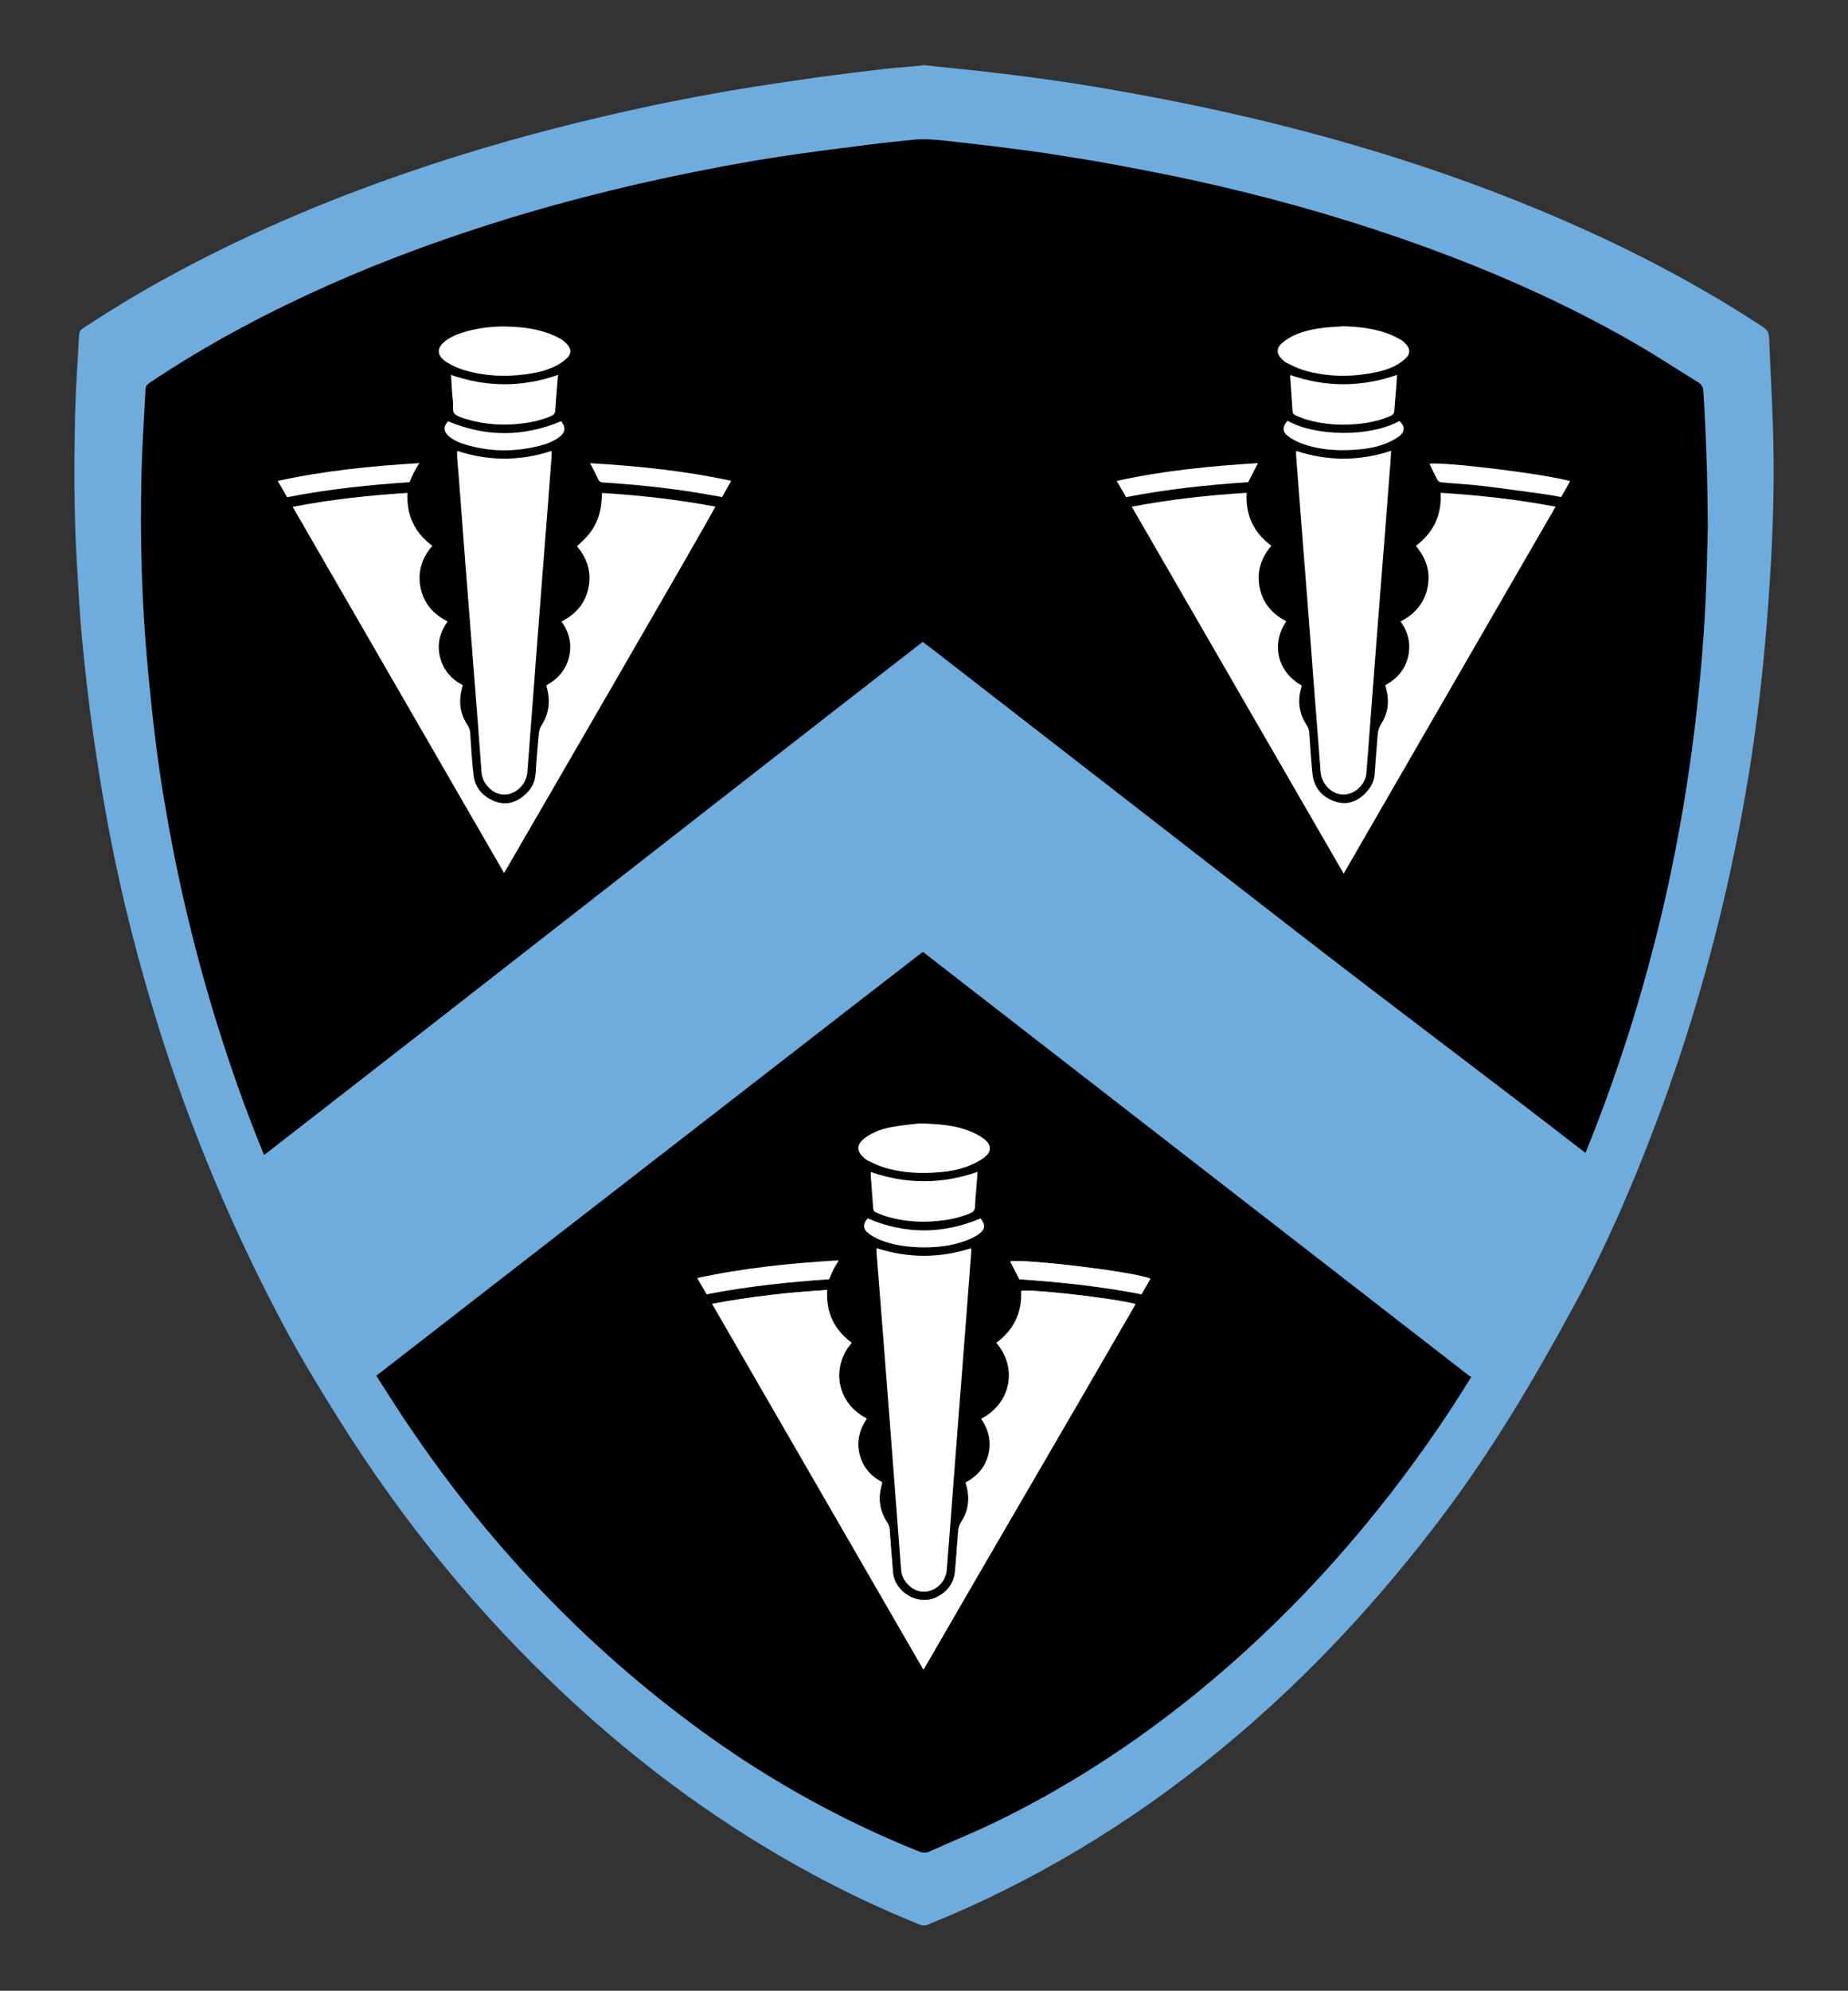 <?xml version="1.0" encoding="utf-8"?>
<!-- Generator: Adobe Illustrator 25.2.3, SVG Export Plug-In . SVG Version: 6.00 Build 0)  -->
<svg version="1.1" id="Layer_1" xmlns="http://www.w3.org/2000/svg" xmlns:xlink="http://www.w3.org/1999/xlink" x="0px" y="0px"
	 viewBox="0 0 222.38 239.43" style="enable-background:new 0 0 222.38 239.43;" xml:space="preserve">
<rect x="0" y="0" width="222.38" height="239.43" fill="#333333" stroke="none"/>
<style type="text/css">
	.st0{fill:#101820;}
	.st1{fill:#FFFFFF;}
	.st2{fill:#F3A2BC;}
	.st3{fill:none;}
	.st4{fill:#FFFFFF;stroke:#000000;stroke-width:0.5;stroke-miterlimit:10;}
	.st5{fill:none;stroke:#000000;stroke-width:0.5;stroke-miterlimit:10;}
	.st6{fill:none;stroke:#101820;stroke-width:0.5;stroke-miterlimit:10;}
	.st7{fill:#FFFFFF;stroke:#101820;stroke-width:0.5;stroke-miterlimit:10;}
	.st8{fill:none;stroke:#101820;stroke-width:0.25;stroke-miterlimit:10;}
	.st9{fill:#7C5EA5;}
	.st10{fill:#DA1E15;}
	.st11{fill:#63BDA2;}
	.st12{fill:#F08118;}
	.st13{fill:#0DA64A;}
	.st14{fill:#464A99;}
	.st15{fill:#BA9BC5;}
	.st16{fill:#FDDA24;}
	.st17{fill:#6EACDE;}
</style>
<path d="M111.24,225.67c-0.55,0-1.09-0.11-1.65-0.33c-2.5-1-4.99-2.09-7.4-3.24c-3.6-1.72-7.17-3.65-10.6-5.73
	c-3.4-2.06-6.77-4.33-10.02-6.75c-14.22-10.58-26.49-23.75-36.46-39.15c-2.38-3.68-4.89-7.66-7.12-11.79
	c-5.14-9.53-9.46-19.41-12.85-29.36c-2.92-8.55-5.28-17.38-7.03-26.23c-0.91-4.62-1.61-8.86-2.13-12.94
	c-0.42-3.31-0.75-6.63-1.02-9.45c-0.37-3.85-0.62-7.88-0.74-11.98c-0.12-3.86-0.13-7.88-0.03-11.97c0.04-1.75,0.13-3.48,0.22-5.09
	l0.08-1.35c0.07-1.21,0.14-2.42,0.19-3.62c0.04-0.79,0.31-1.52,0.78-2.11c0.33-0.42,0.7-0.69,1.01-0.9
	c3.53-2.37,7.35-4.65,11.33-6.78c6.59-3.52,13.78-6.73,21.37-9.54c1.04-0.39,2.09-0.76,3.14-1.13c4.4-1.54,8.98-2.97,13.6-4.25
	c4.48-1.24,9.13-2.38,13.83-3.38c4.86-1.04,9.38-1.87,13.79-2.55c1.75-0.27,3.5-0.51,5.25-0.74c1.28-0.17,2.56-0.33,3.84-0.5
	l1.37-0.17c0.96-0.12,1.92-0.24,2.88-0.34c0.95-0.1,1.91-0.2,2.86-0.29c0.42-0.04,0.83-0.06,1.25-0.07l0.18,0
	c0.62,0,1.29,0.04,2.1,0.11c0.35,0.03,0.7,0.07,1.05,0.11l1.32,0.15c1.34,0.15,2.68,0.3,4.02,0.47l0.65,0.08
	c1.96,0.24,3.99,0.5,6,0.8c3.1,0.47,5.63,0.88,7.97,1.31c2.94,0.54,6.41,1.2,9.91,1.95c8.6,1.87,17.01,4.22,25,6.97
	c1.25,0.43,2.5,0.88,3.74,1.33c7.97,2.92,15.08,6.09,21.76,9.69c1.17,0.63,2.34,1.28,3.49,1.95c1.38,0.79,2.69,1.61,3.91,2.37
	l1.17,0.74c0.86,0.54,1.73,1.09,2.6,1.62c0.26,0.16,0.51,0.35,0.73,0.55c0.51,0.48,1.15,1.35,1.24,2.7
	c0.08,1.27,0.15,2.53,0.22,3.81c0.2,3.97,0.3,7.98,0.33,12.61l-0.06,2.3c-0.05,2.08-0.12,4.67-0.24,7.26
	c-0.05,1.06-0.11,2.12-0.18,3.17c-0.07,1.06-0.15,2.12-0.23,3.17c-0.17,2.02-0.37,4.14-0.61,6.31c-0.72,6.57-1.76,13.13-3.07,19.51
	c-0.58,2.8-1.23,5.62-1.92,8.37c-0.69,2.75-1.45,5.53-2.27,8.27c-0.41,1.37-0.83,2.73-1.26,4.09c-1.31,4.08-2.77,8.16-4.33,12.13
	c-2,5.06-3.95,9.49-5.96,13.56c-0.74,1.5-1.51,2.99-2.28,4.41c-0.79,1.45-1.58,2.89-2.38,4.32c-0.81,1.44-1.63,2.87-2.47,4.29
	c-1.82,3.08-3.56,5.84-5.31,8.43c-8.12,11.98-17.54,22.53-28,31.36c-8.37,7.06-17.33,12.94-26.63,17.46
	c-1.79,0.87-3.62,1.66-5.4,2.43c-0.93,0.4-1.86,0.8-2.78,1.22C112.39,225.55,111.82,225.67,111.24,225.67z"/>
<path d="M205.47,65.19c-0.05,2.13-0.12,4.81-0.25,7.48c-0.05,1.04-0.11,2.08-0.18,3.13c-0.07,1.04-0.15,2.08-0.23,3.12
	c-0.17,2.08-0.37,4.16-0.6,6.23c-0.71,6.46-1.72,12.88-3.03,19.24c-0.57,2.77-1.2,5.52-1.89,8.25s-1.43,5.45-2.23,8.15
	c-0.4,1.35-0.82,2.7-1.25,4.04c-1.29,4.02-2.71,8.01-4.27,11.95c-1.79,4.52-3.71,8.99-5.86,13.34c-0.72,1.45-1.46,2.89-2.24,4.31
	c-0.78,1.43-1.56,2.86-2.36,4.28s-1.61,2.84-2.44,4.24c-1.66,2.81-3.39,5.58-5.22,8.28c-7.79,11.48-16.87,21.82-27.48,30.78
	c-7.99,6.74-16.63,12.5-26.04,17.08c-2.66,1.29-5.4,2.4-8.1,3.61c-0.4,0.18-0.75,0.16-1.16,0c-2.45-0.98-4.86-2.04-7.22-3.17
	c-3.55-1.7-7-3.57-10.36-5.6c-3.36-2.03-6.62-4.23-9.8-6.6c-14.27-10.61-26.11-23.5-35.77-38.42c-2.45-3.79-4.86-7.61-7-11.59
	c-5.01-9.3-9.26-18.93-12.66-28.93c-2.89-8.47-5.2-17.09-6.93-25.86c-0.83-4.23-1.55-8.48-2.1-12.75c-0.4-3.11-0.71-6.23-1.01-9.35
	c-0.37-3.93-0.61-7.86-0.73-11.8c-0.12-3.94-0.12-7.88-0.03-11.82c0.04-1.67,0.12-3.34,0.21-5.01c0.09-1.67,0.19-3.34,0.27-5.01
	c0.01-0.21,0.07-0.35,0.17-0.47c0.1-0.12,0.22-0.21,0.37-0.31c3.58-2.4,7.29-4.6,11.09-6.64c6.79-3.63,13.81-6.72,21.02-9.38
	c1.03-0.38,2.06-0.75,3.1-1.11c4.43-1.55,8.91-2.95,13.42-4.2c4.52-1.25,9.07-2.36,13.66-3.34c4.52-0.96,9.06-1.82,13.63-2.52
	c1.73-0.26,3.46-0.5,5.19-0.73c1.73-0.23,3.47-0.45,5.2-0.67c0.94-0.12,1.88-0.23,2.82-0.33c0.94-0.1,1.88-0.2,2.83-0.29
	c0.33-0.03,0.67-0.05,1-0.05c0.67-0.01,1.33,0.04,1.99,0.1c0.33,0.03,0.66,0.07,0.99,0.1c1.77,0.2,3.54,0.39,5.31,0.61
	c2.19,0.27,4.39,0.54,6.57,0.87c2.63,0.4,5.26,0.82,7.87,1.3c3.28,0.6,6.56,1.23,9.82,1.94c8.36,1.82,16.59,4.09,24.68,6.88
	c1.23,0.43,2.46,0.86,3.69,1.31c7.35,2.69,14.5,5.81,21.39,9.52c1.15,0.62,2.29,1.25,3.42,1.91c1.29,0.74,2.56,1.52,3.82,2.32
	c1.26,0.79,2.52,1.59,3.79,2.37c0.1,0.06,0.19,0.13,0.26,0.2c0.22,0.21,0.34,0.47,0.36,0.83c0.08,1.25,0.15,2.49,0.21,3.76
	c0.19,3.8,0.3,7.78,0.33,12.49C205.5,63.83,205.48,64.48,205.47,65.19z"/>
<path class="st1" d="M154.92,43.69c0.64,0.31,1.3,0.64,1.98,0.84c2.71,0.79,5.46,0.84,8.23,0.33c0.99-0.18,1.96-0.44,2.85-0.92
	c0.44-0.24,0.86-0.53,1.21-0.88c0.54-0.54,0.51-1.11-0.01-1.68c-0.19-0.21-0.41-0.41-0.65-0.54c-0.54-0.29-1.08-0.57-1.65-0.77
	c-1.69-0.59-3.44-0.78-5.22-0.83c-0.78,0.06-1.57,0.09-2.35,0.18c-1.28,0.15-2.55,0.41-3.72,0.98c-0.5,0.25-0.99,0.56-1.4,0.94
	c-0.6,0.56-0.57,1.19,0,1.78C154.42,43.35,154.66,43.57,154.92,43.69z"/>
<path class="st1" d="M53.8,43.59c0.64,0.4,1.36,0.71,2.08,0.93c2.44,0.73,4.94,0.83,7.46,0.49c1.17-0.16,2.33-0.41,3.4-0.93
	c0.5-0.25,1-0.55,1.41-0.93c0.65-0.58,0.63-1.2,0.03-1.82c-0.23-0.23-0.49-0.45-0.77-0.6c-0.48-0.26-0.98-0.49-1.49-0.67
	c-1.67-0.58-3.4-0.77-5.15-0.79c-1.52-0.02-3.01,0.16-4.47,0.54c-0.87,0.23-1.71,0.52-2.47,1.03C52.48,41.74,52.45,42.74,53.8,43.59
	z"/>
<path class="st17" d="M213.37,52.08c-0.1-3.81-0.34-7.62-0.48-11.44c-0.02-0.61-0.23-0.97-0.74-1.31
	c-6.71-4.41-13.76-8.21-21.06-11.53c-15.08-6.85-30.82-11.65-47-15.05c-3.49-0.73-6.99-1.38-10.5-2c-2.62-0.46-5.25-0.86-7.88-1.23
	c-2.25-0.32-4.52-0.59-6.78-0.86c-2.15-0.25-4.31-0.45-6.46-0.69c-1.25-0.14-1.25-0.14-1.25-0.14c-0.22,0.05-1.06,0.12-1.28,0.14
	c-1.19,0.11-2.38,0.19-3.57,0.33c-2.78,0.33-5.55,0.66-8.32,1.05c-3.37,0.48-6.74,0.97-10.09,1.54c-5.07,0.87-10.1,1.89-15.11,3.06
	c-7.91,1.84-15.73,4.03-23.41,6.66c-10.4,3.55-20.47,7.85-30.09,13.19c-3.18,1.76-6.28,3.65-9.32,5.65
	c-0.33,0.21-0.5,0.44-0.52,0.86c-0.15,3.14-0.39,6.27-0.47,9.4C8.9,55.72,8.89,61.73,9.25,67.73c0.18,3,0.32,6,0.61,8.98
	c0.36,3.77,0.78,7.54,1.31,11.29c0.56,3.97,1.21,7.94,1.95,11.88c1.54,8.09,3.58,16.07,6.05,23.93
	c3.87,12.33,8.89,24.18,14.95,35.59c2.08,3.91,4.39,7.68,6.74,11.43c7.65,12.2,16.67,23.25,27.2,33.08
	c8.97,8.38,18.78,15.6,29.59,21.44c4.19,2.27,8.5,4.29,12.91,6.08c0.43,0.17,0.79,0.2,1.22,0c0.71-0.34,1.46-0.6,2.19-0.91
	c12.58-5.36,24.01-12.58,34.45-21.38c9.3-7.83,17.49-16.71,24.84-26.38c6.22-8.17,11.41-16.97,16.28-25.97
	c3.86-7.13,7.06-14.58,9.91-22.18c3.86-10.28,6.89-20.81,9.14-31.56c1.12-5.34,2.05-10.72,2.76-16.14c0.39-2.97,0.73-5.96,1-8.95
	c0.32-3.57,0.58-7.15,0.78-10.74C213.41,62.2,213.51,57.14,213.37,52.08z M205.47,65.19c-0.05,2.13-0.12,4.81-0.25,7.48
	c-0.05,1.04-0.11,2.08-0.18,3.13c-0.07,1.04-0.15,2.08-0.23,3.12c-0.17,2.08-0.37,4.16-0.6,6.23c-0.71,6.46-1.72,12.88-3.03,19.24
	c-0.57,2.77-1.2,5.52-1.89,8.25s-1.43,5.45-2.23,8.15c-0.4,1.35-0.82,2.7-1.25,4.04c-1.29,4.02-2.71,8.01-4.27,11.95
	c-1.79,4.52-3.71,8.99-5.86,13.34c-0.72,1.45-1.46,2.89-2.24,4.31c-0.78,1.43-1.56,2.86-2.36,4.28s-1.61,2.84-2.44,4.24
	c-1.66,2.81-3.39,5.58-5.22,8.28c-7.79,11.48-16.87,21.82-27.48,30.78c-7.99,6.74-16.63,12.5-26.04,17.08
	c-2.66,1.29-5.4,2.4-8.1,3.61c-0.4,0.18-0.75,0.16-1.16,0c-2.45-0.98-4.86-2.04-7.22-3.17c-3.55-1.7-7-3.57-10.36-5.6
	c-3.36-2.03-6.62-4.23-9.8-6.6c-14.27-10.61-26.11-23.5-35.77-38.42c-2.45-3.79-4.86-7.61-7-11.59c-5.01-9.3-9.26-18.93-12.66-28.93
	c-2.89-8.47-5.2-17.09-6.93-25.86c-0.83-4.23-1.55-8.48-2.1-12.75c-0.4-3.11-0.71-6.23-1.01-9.35c-0.37-3.93-0.61-7.86-0.73-11.8
	c-0.12-3.94-0.12-7.88-0.03-11.82c0.04-1.67,0.12-3.34,0.21-5.01c0.09-1.67,0.19-3.34,0.27-5.01c0.01-0.21,0.07-0.35,0.17-0.47
	c0.1-0.12,0.22-0.21,0.37-0.31c3.58-2.4,7.29-4.6,11.09-6.64c6.79-3.63,13.81-6.72,21.02-9.38c1.03-0.38,2.06-0.75,3.1-1.11
	c4.43-1.55,8.91-2.95,13.42-4.2c4.52-1.25,9.07-2.36,13.66-3.34c4.52-0.96,9.06-1.82,13.63-2.52c1.73-0.26,3.46-0.5,5.19-0.73
	c1.73-0.23,3.47-0.45,5.2-0.67c0.94-0.12,1.88-0.23,2.82-0.33c0.94-0.1,1.88-0.2,2.83-0.29c0.33-0.03,0.67-0.05,1-0.05
	c0.67-0.01,1.33,0.04,1.99,0.1c0.33,0.03,0.66,0.07,0.99,0.1c1.77,0.2,3.54,0.39,5.31,0.61c2.19,0.27,4.39,0.54,6.57,0.87
	c2.63,0.4,5.26,0.82,7.87,1.3c3.28,0.6,6.56,1.23,9.82,1.94c8.36,1.82,16.59,4.09,24.68,6.88c1.23,0.43,2.46,0.86,3.69,1.31
	c7.35,2.69,14.5,5.81,21.39,9.52c1.15,0.62,2.29,1.25,3.42,1.91c1.29,0.74,2.56,1.52,3.82,2.32c1.26,0.79,2.52,1.59,3.79,2.37
	c0.1,0.06,0.19,0.13,0.26,0.2c0.22,0.21,0.34,0.47,0.36,0.83c0.08,1.25,0.15,2.49,0.21,3.76c0.19,3.8,0.3,7.78,0.33,12.49
	C205.5,63.83,205.48,64.48,205.47,65.19z"/>
<path class="st17" d="M178.18,166.54c-21.95-17.02-45.13-35-67.13-52.06c-4.4,3.39-8.78,6.8-13.16,10.19
	c-4.41,3.42-8.82,6.84-13.22,10.25c-4.39,3.4-8.78,6.81-13.17,10.21c-4.41,3.42-8.81,6.83-13.22,10.25
	c-4.38,3.4-8.77,6.8-13.2,10.24c-5.35-8.55-10.17-16.89-14-26.16c26.5-20.55,53.46-41.71,79.95-62.26c0.38,0.29,0.73,0.54,1.07,0.8
	c14.67,11.37,29.33,22.75,44,34.12c11.16,8.66,23.69,18.01,34.85,26.67c0.14,0.11,0.11,0.14,0.25,0.25c0.48,0.38,0,0.09-0.25,0.67
	c-1.09,2.52-1.96,5.23-3.08,7.73C185.06,153.75,181.69,160.62,178.18,166.54c-0.08,0.13-1.13-1.15-1.26-0.97"/>
<path class="st3" d="M31.73,138.85l-4.64,3.41l13.97,26.35l4.2-2.98c0.03-0.02,0.06-0.05,0.09-0.07c-1.72-2.72-3.38-5.47-4.9-8.3
	C37.21,151.26,34.3,145.13,31.73,138.85z"/>
<path class="st17" d="M177,165.49c0.03,0.02,0.06,0.05,0.09,0.07l4.42,3.42l13.9-26.46c0,0-4.49-3.48-4.7-3.64l0.02,0.01
	c-0.03-0.02-0.03-0.02-0.02-0.01l-0.08-0.07c-2.16,5.3-4.51,10.52-7.24,15.55C181.35,158.12,179.24,161.84,177,165.49z"/>
<path class="st3" d="M98.06,124.68c-4.41,3.42-8.82,6.84-13.22,10.25c-4.39,3.4-8.78,6.81-13.17,10.21
	c-4.41,3.42-8.81,6.83-13.22,10.25c-4.35,3.38-8.71,6.75-13.11,10.17c0.69,1.1,1.39,2.2,2.1,3.29c9.65,14.92,21.5,27.8,35.77,38.42
	c8.47,6.3,17.58,11.45,27.38,15.36c0.41,0.16,0.75,0.18,1.16,0c2.7-1.21,5.44-2.32,8.1-3.61c9.41-4.57,18.05-10.33,26.04-17.08
	c10.61-8.96,19.69-19.3,27.48-30.78c1.26-1.86,2.46-3.76,3.63-5.68c-21.92-17-43.81-33.98-65.78-51.01
	C106.82,117.87,102.45,121.28,98.06,124.68z"/>
<path class="st17" d="M138.43,153.79c-0.34,0.6-0.69,1.2-1.07,1.87c-4.86-0.94-9.77-1.47-14.7-1.8c-0.38-0.73-0.74-1.44-1.11-2.15
	C122.95,151.36,136.45,152.93,138.43,153.79z"/>
<path class="st17" d="M119.9,161.52c2.08-1.56,3.11-3.64,2.98-6.24c0.99-0.28,10.97,0.85,13.68,1.55c0.01,0.02,0.02,0.04,0.03,0.06
	c0,0.02,0.01,0.05,0,0.06c-8.35,14.47-17.12,29.41-25.47,43.88c-8.46-14.63-16.92-29.27-25.43-44c4.63-0.88,9.19-1.38,13.83-1.67
	c-0.07,1.32,0.1,2.52,0.65,3.65c0.53,1.1,1.33,1.99,2.31,2.7c-2.55,2.96-1.81,7.26,1.82,9.12c-0.88,1.3-1.26,2.71-0.88,4.27
	c0.38,1.53,1.31,2.64,2.73,3.38c-0.04,0.18-0.06,0.35-0.11,0.51c-0.41,1.55-0.17,2.99,0.71,4.32c0.19,0.29,0.28,0.57,0.3,0.91
	c0.12,1.7,0.25,3.4,0.4,5.09c0.2,2.43,3.05,4.08,5.24,3c1.29-0.64,2.11-1.67,2.23-3.16c0.12-1.57,0.26-3.13,0.37-4.7
	c0.03-0.44,0.14-0.84,0.39-1.22c0.84-1.3,1.02-2.72,0.65-4.21c-0.04-0.15-0.08-0.29-0.13-0.5c1.37-0.74,2.36-1.83,2.74-3.39
	c0.38-1.56,0.02-2.98-0.87-4.28C121.72,168.75,122.45,164.46,119.9,161.52z"/>
<path class="st17" d="M118.44,137.01c0.91,0.7,0.9,1.52-0.03,2.21c-0.57,0.42-1.23,0.74-1.9,1.01c-1.14,0.45-2.35,0.65-3.57,0.75
	c-2.26,0.18-4.5,0.07-6.67-0.62c-0.6-0.19-1.17-0.48-1.74-0.74c-0.16-0.07-0.3-0.18-0.44-0.29c-1.07-0.83-1.07-1.68,0.03-2.49
	c0.99-0.73,2.14-1.1,3.32-1.31c1.24-0.22,2.51-0.33,3.23-0.42c2.41,0.07,4.26,0.23,6.01,0.92
	C117.3,136.28,117.91,136.61,118.44,137.01z"/>
<path class="st17" d="M190.74,138.89l-0.02-0.01C190.7,138.86,190.71,138.87,190.74,138.89z"/>
<path class="st1" d="M118.08,170.63c0.89,1.3,1.25,2.72,0.87,4.28c-0.38,1.56-1.37,2.64-2.74,3.39c0.05,0.21,0.1,0.35,0.13,0.5
	c0.37,1.49,0.19,2.91-0.65,4.21c-0.25,0.39-0.36,0.78-0.39,1.22c-0.11,1.57-0.24,3.14-0.37,4.7c-0.12,1.49-0.94,2.53-2.23,3.16
	c-2.19,1.08-5.03-0.56-5.24-3c-0.14-1.7-0.28-3.4-0.4-5.09c-0.02-0.34-0.11-0.62-0.3-0.91c-0.88-1.33-1.11-2.77-0.71-4.32
	c0.04-0.16,0.07-0.33,0.11-0.51c-1.42-0.74-2.35-1.85-2.73-3.38c-0.38-1.55,0-2.97,0.88-4.27c-3.63-1.86-4.37-6.16-1.82-9.12
	c-0.98-0.72-1.78-1.6-2.31-2.7c-0.55-1.13-0.71-2.32-0.65-3.65c-4.65,0.29-9.2,0.79-13.83,1.67c8.51,14.73,16.97,29.37,25.43,44
	c8.35-14.47,17.12-29.41,25.47-43.88c0.01-0.01,0-0.04,0-0.06c-0.01-0.02-0.02-0.04-0.03-0.06c-2.71-0.7-12.69-1.83-13.68-1.55
	c0.13,2.61-0.9,4.69-2.98,6.24C122.45,164.46,121.72,168.75,118.08,170.63z"/>
<path class="st1" d="M72.27,61.16c-0.12,0.59-0.29,1.19-0.55,1.74c-0.26,0.55-0.61,1.06-1,1.53c-0.38,0.46-0.85,0.84-1.29,1.27
	c1.26,1.48,1.77,3.14,1.38,5.02c-0.39,1.87-1.55,3.17-3.24,4.03c0.95,1.34,1.27,2.75,0.9,4.29c-0.38,1.56-1.37,2.64-2.7,3.37
	c-0.01,0.1-0.02,0.12-0.01,0.14c0.01,0.06,0.04,0.13,0.05,0.19c0.45,1.63,0.24,3.15-0.69,4.58c-0.17,0.26-0.25,0.6-0.28,0.91
	c-0.15,1.59-0.29,3.17-0.38,4.77c-0.07,1.24-0.68,2.15-1.62,2.86c-1.07,0.81-2.29,0.98-3.53,0.42c-1.27-0.58-2.13-1.57-2.31-2.97
	c-0.22-1.71-0.29-3.44-0.42-5.16c-0.02-0.34-0.11-0.62-0.3-0.91c-0.89-1.33-1.11-2.77-0.72-4.32c0.04-0.16,0.07-0.33,0.12-0.52
	c-1.41-0.74-2.35-1.85-2.73-3.37c-0.39-1.55-0.01-2.97,0.9-4.29c-1.75-0.89-2.88-2.22-3.25-4.1c-0.36-1.87,0.16-3.54,1.43-4.99
	c-2.16-1.6-3.13-3.71-2.99-6.37c-4.65,0.3-9.21,0.78-13.82,1.68C43.72,75.68,52.18,90.31,60.66,105c0,0,25.31-43.59,25.42-44.07
	c-4.51-0.85-9.05-1.36-13.63-1.64C72.4,59.95,72.39,60.57,72.27,61.16z"/>
<path class="st1" d="M170.37,65.65c1.26,1.49,1.8,3.14,1.41,5.03c-0.39,1.88-1.54,3.19-3.24,4.06c0.93,1.32,1.26,2.73,0.9,4.26
	c-0.37,1.57-1.35,2.65-2.74,3.41c0.05,0.2,0.09,0.37,0.13,0.54c0.37,1.45,0.19,2.83-0.61,4.09c-0.3,0.47-0.41,0.94-0.45,1.47
	c-0.11,1.52-0.25,3.05-0.35,4.57c-0.06,0.9-0.46,1.64-1.06,2.26c-1.05,1.11-2.34,1.55-3.81,1.02c-1.52-0.55-2.44-1.67-2.61-3.3
	c-0.17-1.65-0.28-3.31-0.39-4.96c-0.02-0.34-0.13-0.62-0.32-0.9c-0.85-1.31-1.1-2.74-0.7-4.26c0.04-0.17,0.08-0.33,0.12-0.49
	c-2.93-1.63-3.72-4.96-1.87-7.73c-1.68-0.87-2.83-2.18-3.2-4.07c-0.37-1.88,0.15-3.53,1.41-5.01c-2.13-1.59-3.13-3.69-2.97-6.37
	c-4.66,0.29-9.22,0.79-13.83,1.67c8.51,14.73,16.97,29.37,25.5,44.13c8.53-14.76,16.99-29.42,25.5-44.13
	c-4.62-0.88-9.19-1.38-13.83-1.67C173.5,61.99,172.48,64.08,170.37,65.65z"/>
<path class="st1" d="M151.38,55.7c-5.72,0.35-11.36,0.9-17,2.14c0.41,0.71,0.77,1.33,1.13,1.95c4.91-0.96,9.81-1.47,14.69-1.8
	C150.6,57.22,150.98,56.49,151.38,55.7z"/>
<path class="st1" d="M168.4,50.63c-3.55,1.98-10.18,1.86-13.46-0.03c-0.65,0.71-0.65,1.33,0.06,1.86c0.48,0.36,1.04,0.65,1.6,0.86
	c2.25,0.85,4.6,0.94,6.97,0.73c1.2-0.11,2.38-0.34,3.49-0.83c0.49-0.22,0.98-0.49,1.4-0.82C169.09,51.87,169.04,51.2,168.4,50.63z"
	/>
<path class="st1" d="M155.93,49.97c0.41,0.16,0.8,0.34,1.22,0.47c2.19,0.65,4.42,0.77,6.68,0.5c1.19-0.14,2.36-0.42,3.47-0.9
	c0.32-0.14,0.47-0.33,0.49-0.68c0.04-0.7,0.12-1.39,0.17-2.09c0.06-0.71,0.1-1.43,0.15-2.18c-4.3,1.49-8.56,1.5-12.82,0.02
	c-0.02,0.08-0.05,0.14-0.04,0.2c0.1,1.39,0.2,2.79,0.29,4.18C155.57,49.74,155.71,49.88,155.93,49.97z"/>
<path class="st1" d="M172.02,55.77c0.33,0.68,0.64,1.37,1,2.03c0.07,0.13,0.32,0.2,0.5,0.22c1.61,0.15,3.22,0.23,4.83,0.42
	c2.51,0.3,5.02,0.66,7.52,1c0.66,0.09,1.32,0.22,1.98,0.34c0.38-0.67,0.77-1.26,1.08-1.92C185.81,56.99,173.98,55.54,172.02,55.77z"
	/>
<path class="st1" d="M155.97,54.23c0,0.23-0.01,0.42,0,0.61c0.11,1.46,0.23,2.92,0.34,4.38c0.19,2.46,0.38,4.92,0.57,7.38
	c0.24,3.13,0.49,6.27,0.74,9.4c0.19,2.5,0.38,5.01,0.57,7.51c0.24,3.09,0.5,6.18,0.72,9.27c0.05,0.67,0.28,1.23,0.68,1.73
	c0.72,0.89,1.8,1.25,2.8,0.94c1.07-0.33,1.93-1.35,2.03-2.42c0.15-1.76,0.28-3.52,0.41-5.29c0.24-3.11,0.47-6.23,0.71-9.34
	c0.32-4.2,0.66-8.4,0.99-12.6c0.26-3.35,0.52-6.7,0.78-10.06c0.04-0.49,0.06-0.98,0.09-1.52C163.54,55.48,159.77,55.47,155.97,54.23
	z"/>
<path class="st1" d="M55.01,54.23c0,0.29-0.01,0.53,0,0.77c0.11,1.37,0.23,2.74,0.33,4.11c0.24,3.11,0.47,6.23,0.71,9.34
	c0.33,4.2,0.67,8.4,0.99,12.61c0.31,3.92,0.62,7.84,0.9,11.76c0.06,0.9,0.47,1.58,1.12,2.13c0.94,0.8,2.22,0.82,3.2,0.06
	c0.73-0.56,1.14-1.28,1.21-2.22c0.21-2.98,0.46-5.97,0.68-8.95c0.19-2.5,0.38-5.01,0.57-7.51c0.25-3.22,0.5-6.44,0.75-9.67
	c0.15-1.96,0.31-3.92,0.46-5.88c0.15-1.98,0.3-3.96,0.45-5.95c0.01-0.19,0-0.37,0-0.6C62.59,55.47,58.84,55.47,55.01,54.23z"/>
<path class="st1" d="M71.95,57.59c0.14,0.32,0.31,0.42,0.63,0.44c0.57,0.02,1.13,0.08,1.7,0.12c3.61,0.27,7.21,0.68,10.78,1.31
	c0.6,0.11,1.2,0.21,1.83,0.32c0.39-0.67,0.73-1.27,1.11-1.95c-5.67-1.22-11.29-1.79-16.99-2.12C71.36,56.39,71.69,56.98,71.95,57.59
	z"/>
<path class="st1" d="M67.52,50.66c-4.56,1.91-9.06,1.91-13.59,0.01c-0.58,0.57-0.59,1.19,0.03,1.75c0.58,0.52,1.29,0.82,2.02,1.04
	c2.97,0.9,5.97,0.92,8.97,0.15c0.85-0.22,1.67-0.52,2.37-1.06C68.06,51.98,68.11,51.39,67.52,50.66z"/>
<path class="st1" d="M54.81,49.86c0.41,0.3,0.95,0.44,1.45,0.59c2.26,0.66,4.55,0.76,6.87,0.44c1.11-0.15,2.18-0.42,3.21-0.86
	c0.32-0.14,0.46-0.32,0.48-0.68c0.06-1.05,0.16-2.09,0.24-3.13c0.03-0.37,0.06-0.73,0.09-1.13c-4.3,1.5-8.55,1.5-12.88,0
	c0.08,1.14,0.12,2.23,0.25,3.31C54.58,48.88,54.34,49.52,54.81,49.86z"/>
<path class="st1" d="M49.8,56.84c0.18-0.36,0.4-0.7,0.66-1.14c-5.77,0.35-11.41,0.91-17.04,2.14c0.41,0.71,0.77,1.33,1.13,1.96
	c4.93-0.97,9.84-1.47,14.74-1.81C49.47,57.55,49.62,57.19,49.8,56.84z"/>
<path class="st1" d="M105.41,145.82c0.39,0.15,0.76,0.33,1.16,0.45c2.38,0.73,4.8,0.82,7.25,0.46c0.99-0.15,1.96-0.4,2.9-0.79
	c0.37-0.16,0.59-0.35,0.61-0.8c0.04-1,0.14-2,0.22-3c0.03-0.38,0.06-0.77,0.09-1.2c-4.31,1.5-8.56,1.5-12.84,0.02
	c-0.01,0.15-0.03,0.26-0.02,0.36c0.09,1.33,0.2,2.65,0.29,3.98C105.08,145.57,105.18,145.73,105.41,145.82z"/>
<path class="st1" d="M105.48,150.11c0,0.21-0.01,0.39,0,0.56c0.33,4.18,0.66,8.36,0.99,12.54c0.31,3.94,0.61,7.88,0.91,11.83
	c0.36,4.62,0.71,9.23,1.06,13.85c0.09,1.14,1.13,2.29,2.26,2.5c1.56,0.29,3.09-0.91,3.23-2.58c0.25-3.03,0.47-6.05,0.7-9.08
	c0.15-1.92,0.29-3.83,0.44-5.75c0.25-3.18,0.5-6.36,0.74-9.54c0.15-1.94,0.3-3.88,0.45-5.81c0.2-2.66,0.41-5.31,0.61-7.97
	c0.01-0.17,0-0.33,0-0.54C113.05,151.35,109.28,151.34,105.48,150.11z"/>
<path class="st1" d="M137.37,155.66c0.38-0.67,0.72-1.27,1.07-1.87c-1.98-0.86-15.48-2.43-16.88-2.08c0.37,0.71,0.73,1.42,1.11,2.15
	C127.59,154.19,132.51,154.72,137.37,155.66z"/>
<path class="st1" d="M107.44,135.54c-1.18,0.21-2.33,0.58-3.32,1.31c-1.09,0.81-1.1,1.66-0.03,2.49c0.14,0.11,0.28,0.22,0.44,0.29
	c0.58,0.26,1.14,0.55,1.74,0.74c2.18,0.69,4.42,0.8,6.67,0.62c1.22-0.1,2.43-0.3,3.57-0.75c0.66-0.26,1.33-0.59,1.9-1.01
	c0.93-0.69,0.94-1.51,0.03-2.21c-0.53-0.41-1.14-0.73-1.76-0.97c-1.75-0.69-3.6-0.85-6.01-0.92
	C109.95,135.21,108.69,135.32,107.44,135.54z"/>
<path class="st1" d="M104.55,148.37c0.43,0.32,0.92,0.58,1.42,0.78c1.45,0.58,2.98,0.8,4.54,0.86c2,0.07,3.97-0.12,5.85-0.84
	c0.52-0.2,1.04-0.47,1.49-0.8c0.73-0.53,0.74-1.11,0.15-1.83c-4.58,1.92-9.09,1.92-13.6-0.01
	C103.8,147.25,103.83,147.84,104.55,148.37z"/>
<path class="st1" d="M100.27,152.73c0.18-0.36,0.4-0.7,0.66-1.15c-5.78,0.34-11.4,0.91-17.03,2.13c0.4,0.69,0.74,1.29,1.13,1.96
	c4.92-0.96,9.83-1.47,14.75-1.81C99.95,153.44,100.1,153.07,100.27,152.73z"/>
</svg>
